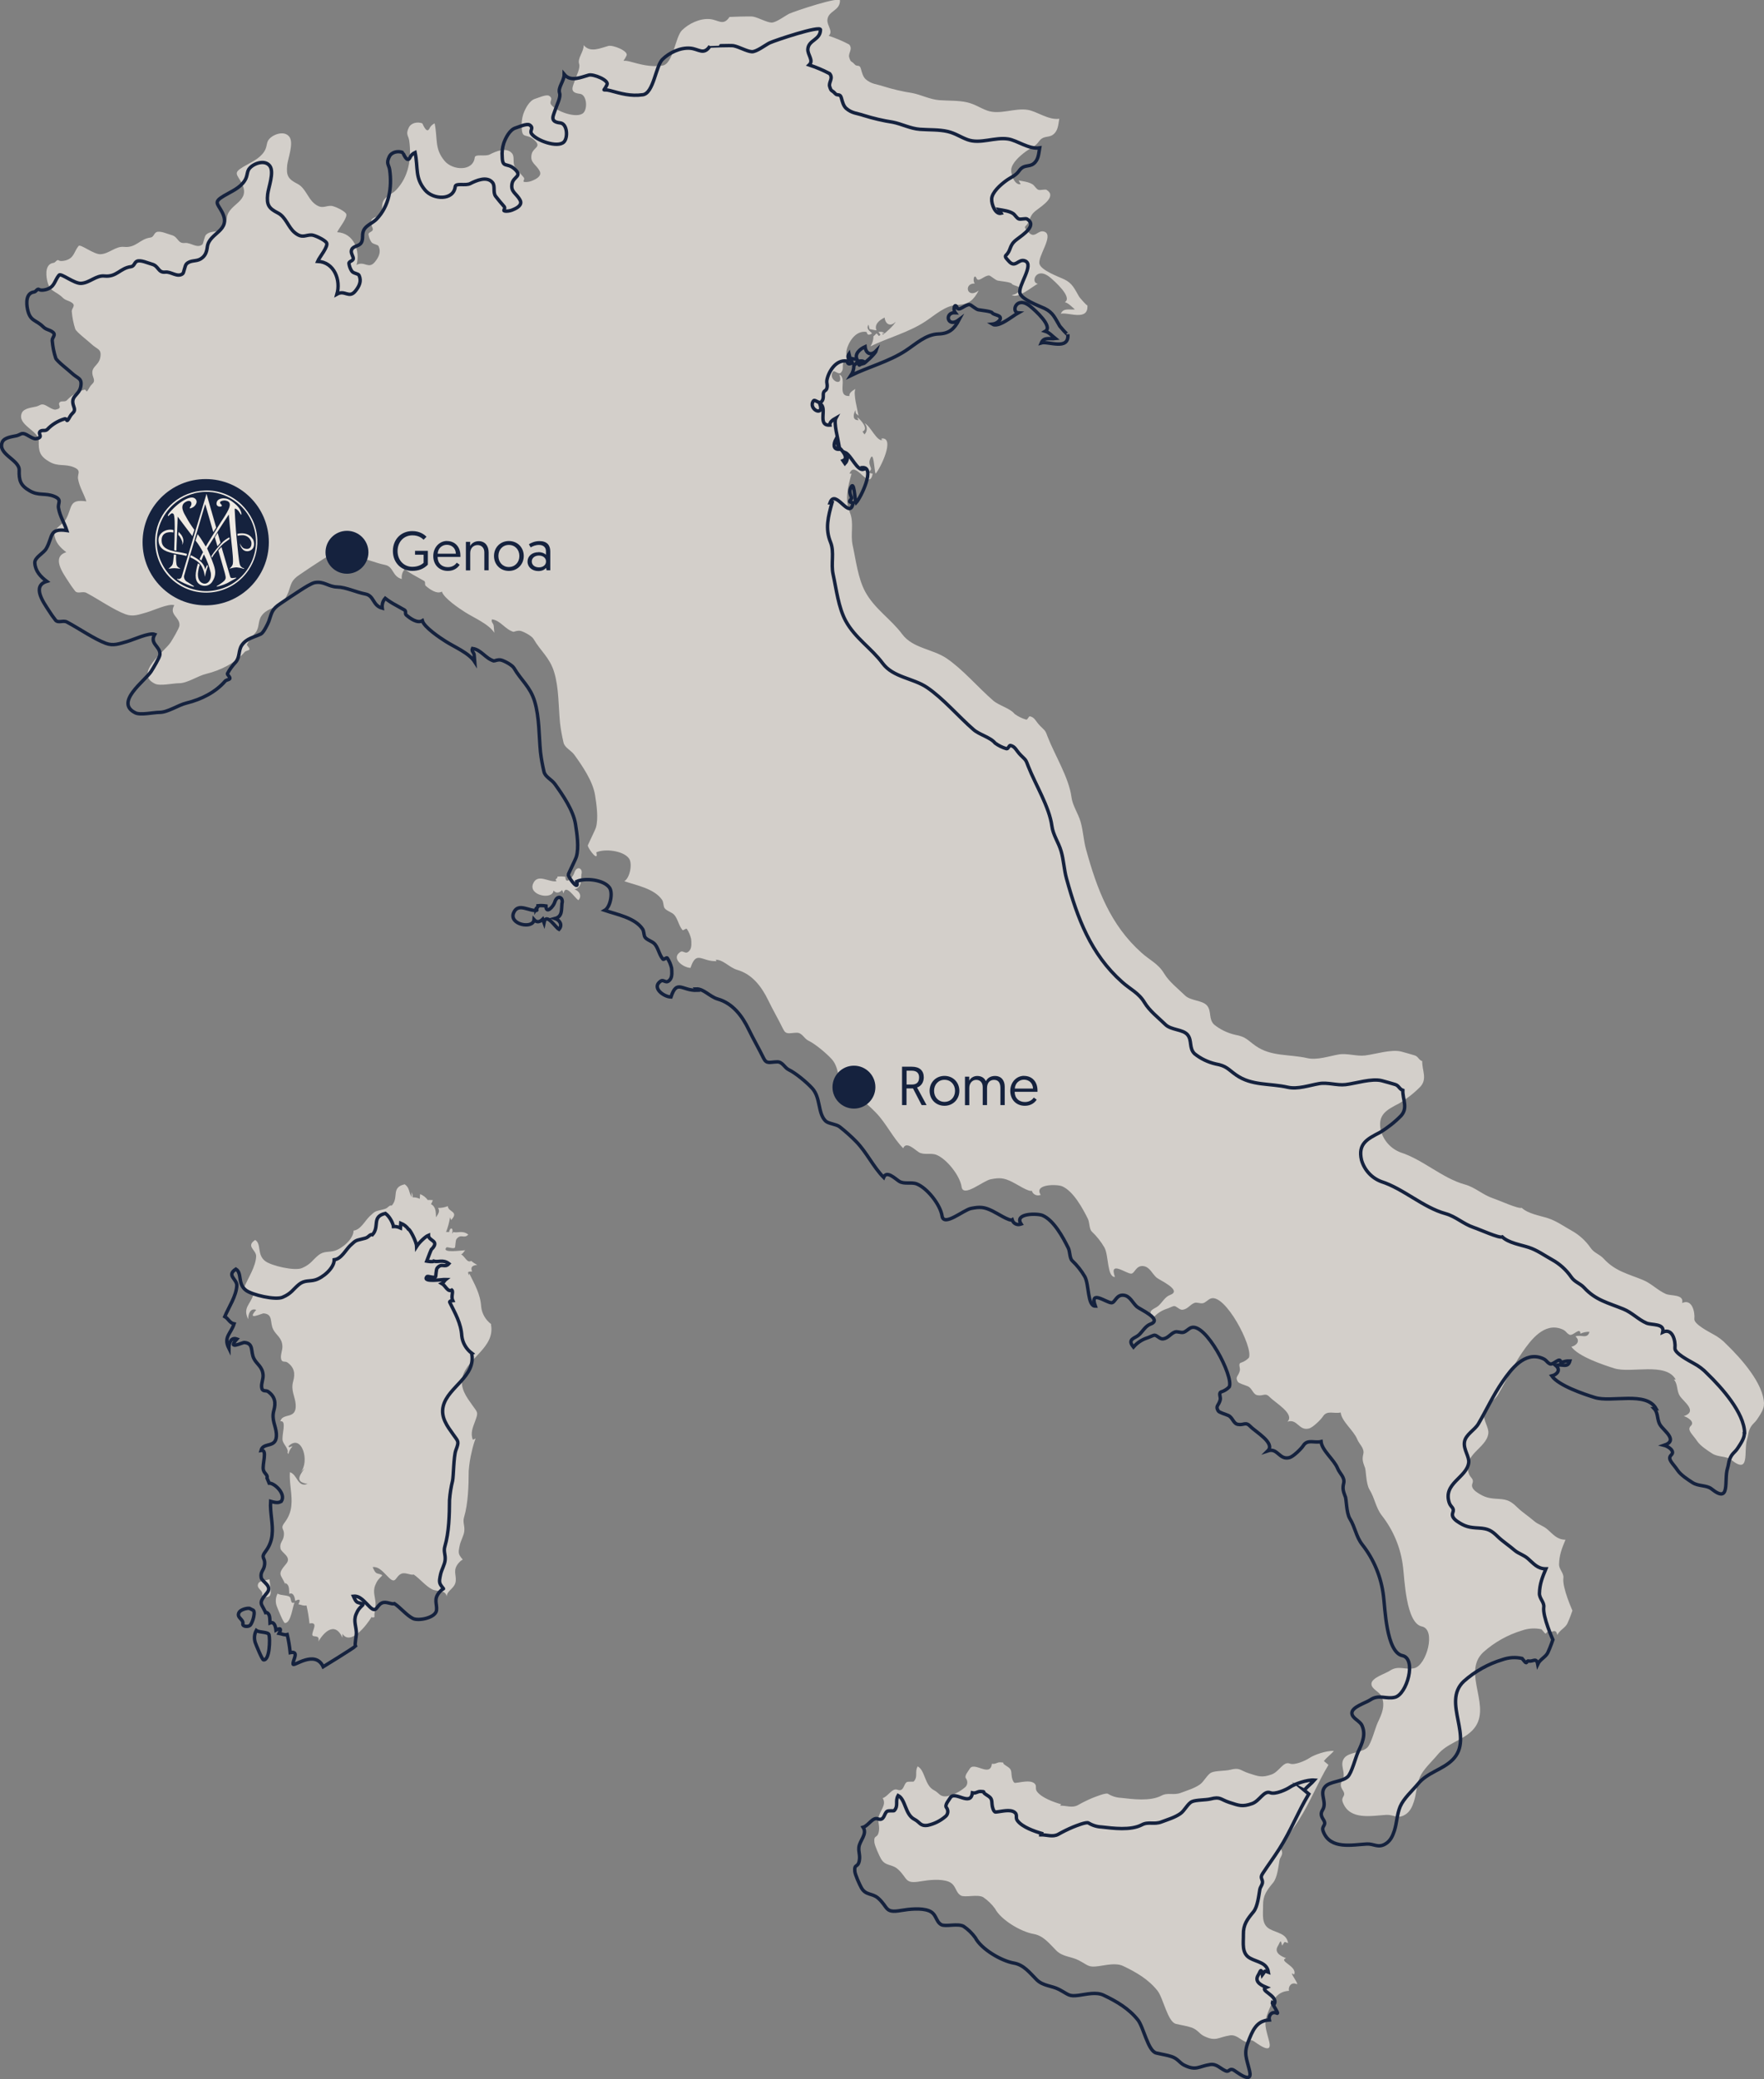 <svg xmlns="http://www.w3.org/2000/svg" id="Ebene_2" data-name="Ebene 2" viewBox="0 0 257.35 303.29"><rect x="0" y="0" width="257.35" height="303.29" fill="#808080" stroke="none"/><defs><style> .cls-1 { opacity: .75; } .cls-2 { fill: #15223e; } .cls-3 { fill: #efeae3; } .cls-4 { fill: none; stroke: #15223e; stroke-miterlimit: 10; stroke-width: .5px; } </style></defs><g id="Ebene_1-2" data-name="Ebene 1"><g><g class="cls-1"><path class="cls-3" d="M193.13,256.89c.53-.65,1.03-.96,1.47-1.48-1.06-.09-2.92.59-3.52,1s-2.21,1.13-2.92.84c-.94-.37-1.54,1.2-2.65,1.59-1.44.51-1.93.27-3.31-.17-1.33-.43-1.29-.89-2.74-.51-.74.18-2.09.12-2.71.39-.62.27-1.08,1.33-1.71,1.76-.83.57-1.8.84-2.74,1.2-1.1.42-1.91-.09-2.86.42-1.64.86-4.2.51-5.89.32-.68-.03-1.34-.24-1.91-.59-.32-.18-1.78.42-2.27.61-.73.31-1.45.66-2.15,1.06-.81.43-1.67.04-2.55.06,0-.12.13-.11.15-.2-1.07-.31-2.81-.92-3.52-1.84-.37-.46.06-.88-.43-1.24-.66-.5-1.96-.1-2.76-.04-.34.03-.53-.9-.54-1.23-.03-.85-.22-.89-.95-1.38-.56-.37.12-.35-.68-.39-.51-.03-.69.32-1.23.2-.24,2.1-2.61-.43-3.25.76-.15.27-.82,1.01-.54,1.38.32.41.25,1-.15,1.32h0s-.04.03-.04.03c-.74.62-1.61,1.05-2.55,1.25-1.1.15-1.12-.47-1.93-.88-1.37-.7-1.27-2.9-2.37-3.47-.48.83.1,1.47-.58,2.21-.05.05-.84-.03-1.02.09-.49.32-.39,1.47-1.38,1.1-.74-.28-1.36,1.01-2.13,1.23.65.99-.49,1.92-.61,2.89-.09.71.21,1.2.05,2.01-.22,1.06-.74.37-.65,1.52.04.5.7,1.96.97,2.43.64,1.1,1.55.74,2.41,1.47,1.54,1.35.94,2.24,3.35,1.82,1.18-.2,2.94-.4,4.09.04,1.14.45.96,1.54,1.79,2.02.6.35,2.41-.22,3.27.25.66.45,1.24,1.01,1.72,1.66.85,1.65,3.78,3.38,5.61,3.7,1.47.25,2.33,1.42,3.34,2.43.94.93,2.19.85,3.29,1.43,1.45.77,1.37,1.04,2.88.84,1.1-.15,2.53-.52,3.58-.02,1.88.89,3.71,1.95,5.02,3.62.83,1.05,1.47,4.53,2.68,4.82.78.19,1.55.29,2.23.52.89.29,1.17.9,1.8,1.23,1.8.9,2.1.2,3.84-.07.93-.14,1.47.59,2.25.93.52.23.51-.41,1.1-.16.34.14,2.92,2.34,2.39.15-.45-1.86-.88-2.5-.2-4.23.62-1.57,1.17-3.09,3.08-3.19-.15-.64.37-1.33,1.1-.99.45.21-.74-1.36-.67-1.56l.32.17c.52-1.21-2.35-1.94-1.18-2.38-.37-.16-1.87-.68-1.2-1.76.32-.51.41-1.21.62-.07.5-.66.18-.61.88-.37-.22-1.43-1.64-1.47-2.69-2.06-1.25-.7-.94-2.17-.96-3.45-.03-1.45.56-2.21,1.47-3.31.61-.74.77-2.37.93-3.29.04-.25.3-.56.37-.88.11-.63-.43-.7.04-1.41.79-1.21,1.64-2.35,2.43-3.59,1.73-2.72,2.65-5.27,4.3-8.01l-.67-.56ZM257.35,204.77c-.05-2.94-3.35-6.62-5.45-8.65-.57-.61-1.24-1.12-1.99-1.51-.65-.37-2.8-1.47-2.72-2.21.11-1.09-.37-2.99-1.78-2.33.31-1.31-1.62-1-2.37-1.32-1.2-.52-2.12-1.54-3.37-2.05-2.23-.91-4.05-1.29-5.71-3.1-.64-.69-1.38-.8-1.91-1.58-.72-1.04-1.67-1.9-2.77-2.51-1.1-.61-2.21-1.41-3.41-1.8-1.2-.39-2.93-.65-3.87-1.53-.46.21-3.26-1.08-4.17-1.38-1.54-.52-2.6-1.6-4.12-2.02-3.27-.9-6.15-3.65-9.36-4.67-1.41-.53-2.48-1.7-2.89-3.15-.55-2.38.85-3.07,2.68-4.02,1.13-.68,2.17-1.5,3.09-2.44,1.03-1.16.22-2.35.26-3.71-.53-.18-.57-.69-1.13-.85-.62-.19-1.28-.37-1.93-.55-1.47-.37-3.77.39-5.28.57-1.27.15-2.63-.37-3.88-.14-1.39.24-3.12.85-4.54.53-2.68-.61-5.27-.19-7.56-1.8-1.2-.84-1.37-1.32-2.99-1.61-1.11-.26-2.15-.76-3.04-1.47-.86-.82-.35-1.94-1.03-2.77-.68-.83-2.4-.67-3.25-1.51-1.03-1.01-2.3-1.97-3.05-3.22-.84-1.4-2.07-1.91-3.26-2.98-4.58-4.08-6.51-9.31-8.1-15.06-.37-1.32-.42-2.7-.79-4.01s-1.18-2.36-1.35-3.68c-.37-2.79-2.42-6.08-3.45-8.72-.37-.98-.29-.82-1.1-1.62-.68-.68-.78-1.26-1.5-1.41-.2-.04-.31.51-.55.48-.6-.17-1.17-.45-1.68-.82-.69-.86-2.3-1.22-3.16-1.98-2.21-1.92-4.42-4.55-6.79-6.15-2.02-1.36-4.92-1.45-6.45-3.5-1.65-2.23-4.01-3.66-5.4-6.2-1.07-1.98-1.36-4.61-1.84-6.8-.34-1.58.21-3.23-.37-4.67-.82-2-.34-3.76.21-5.76h-.29c.79-2.21,2.91,2.71,3.37,0-.74-.12-.53-.21-.26-.58.17-.23-.4-.74-.15-1.44.59-1.68.63,1.63.84,2.02.67-.7,2.92-5.32.88-5.13v.24c.06.07.21-.06.28,0-1.01.34-1.84-2.06-2.78-2.47.45.45.45,1.18,0,1.64-.1-.14-.2-.28-.29-.42.93-.37-.17-1.63-.74-2.07,0,.16.12.28.16.41-.87.03-.82-.76-.45-1.47.04.67.07.43.45.82-.14-.84-.81-3.24-.45-3.91-.49.28-.95.62-.88,1.03-1.95.11-.24-2.61-1.47-3.12.74,2.02-1.8.78-.92-.42.21-.28.8.5,1.16.13.43-.45.18-1.01.32-1.36.14-.35.42-.21.5-.74.07-.46-.08-.62-.03-1,.17-1.1,1.24-3.12,2.94-2.83.11.34.2.57.74.26.27-.15-1-.53-.45-1.32l.15.64c.32.05.58.14,1.02.19-.39-.83.41-1.52,1.18-1.87.1,1,.86,1.38,1.6.62-.14.43-1.7,1.86-1.9,1.89v-.22s.26.05.29,0c-.3-.21-.37-.24-.89-.19l.29.41s-.24.24-.25.16c-.1-.14-.21-.26-.33-.37-.12.16-.27.3-.44.43,0,.52-.15,1.04-.44,1.47,2.55-1.25,5.55-2.02,7.99-3.62,1.51-.99,2.94-2.38,4.81-2.44,1.53-.05,2.27-.71,2.99-2.08-1.72,1.31-2.23-1.1-.57-1.02-.37-.47-.06-1.53.27-.74.27.63,1.17-.5,1.84-.43.19.02.87.65,1.24.74.37.08,1.9.21,2.04.45.23.37,1.55.29,1.1,1.06-.27.34-.67.55-1.1.59.92.58,2.92-1.16,3.81-1.65-1.1-.07-.29-2.62,1.78-.92.63.52,3.34,2.92,2.16,3.61.59.18,1.03.71,1.47,1.06-.81.1-1.68-.26-2.06.64,1-.3,4.08,1.18,3.88-1.26.02.26-1.19-1.19-1.18-1.19-.7-1.18-.98-1.99-2.21-2.58-.95-.43-3.29-1.29-3.59-2.21-.35-1.08,2.13-4.17.74-4.72-.98-.4-1.41,1.15-2.38.03-.21-.25-.66-.63-.42-.85.81-.74.42-1.42,1.53-2.27,1.02-.78,3.07-2.1,1.55-3.03-.2-.12-.88.09-1.17,0-.3-.08-.57-.59-.84-.78-.54-.37-1.43-.48-2.07-.59l.31.54c-.83.21-1.44-1.31-1.38-2.13.07-.93,1.23-1.98,2.11-2.62.68-.5,1.38-.71,1.89-1.43.7-1,1.42-.52,2.11-1.05.74-.57.74-1.42.9-2.31-1.57.24-3.29-1.1-4.62-1.3-1.92-.3-4.07.77-5.89.11-1.08-.39-1.75-.92-2.92-1.2-1.29-.3-2.74-.22-4.05-.32-1.39-.1-2.67-.79-3.97-1.04-1.43-.22-2.84-.55-4.22-.98-1-.34-1.73-.3-2.58-1.04-.4-.37-.55-1-.69-1.51-.19-.71-.56-.26-.89-.63-.53-.6-.57-.22-.82-1.05-.18-.61.57-1.19,0-1.87-.96-.51-1.96-.93-2.99-1.27.71-.66-.26-1.47-.19-2.32.11-1.35,1.82-1.29,1.84-2.82,0-.66-6.62,1.55-7.41,1.92-.57.27-1.95,1.34-2.61,1.29-.74-.05-1.82-.7-2.67-.87-.37-.07-3.43.04-3.43.05-.92,1.39-1.63.41-2.89.31-1.45-.12-3.06.66-4.05,1.64-.98.98-1.28,4.95-2.87,5.15-1.77.25-3.19-.18-4.78-.61-1.17-.31-1,.34-.43-.86.31-.66-2-1.58-2.66-1.4-1.18.32-2.64,1.04-3.59-.11,0,1-.94,1.9-.67,2.73.2.61-.39,1.69-.6,2.36-.29.93-.94,1.82.7,2,1.02.11,1.16,2.14.53,2.78-.92.91-4.05-.22-4.73-1.22-.31-.46.41-.81-.27-1.26-.4-.27-1.69.33-2.05.43-.83.24-1.44,1.42-1.72,2.21-.21.65-.29,1.34-.23,2.02.04,1.72.71.74,1.84,1.79,1.13,1.05-.18,1.05-.4,2.07-.27,1.28.65,1.42,1.18,2.47.33.66-.42,1.1-.97,1.33-.32.16-.67.24-1.02.25-.82,0-.02-.3-.37-.7-.35-.4-.86-.99-1.22-1.47-.43-.58-.03-1.47-.45-2-.81-.99-2.38-.3-3.24.14-.68.37-2.15-.13-2.21.46-.24,2.04-3.21,1.91-4.4.49-1.5-1.8-.98-3.15-1.45-5.48-.35.16-.63.44-.78.8-.43.76-.98-.78-1.01-.79-.68-.28-1.63-.1-1.97.59-.51,1.03-.06,1.17.05,1.92.37,2.62-.08,5.3-1.92,7.21-.46.48-1.33.84-1.72,1.37-.54.74-.12,1.4-.5,2.06-.31.54-1.13.44-1.39.98-.19.39.06.77.19,1.14.21.59-.64.52-.6.92.05.39.19.77.41,1.1.24.37.94.34,1.07.63.37.84.04,1.56-.54,2.28-.94,1.15-1.52-.21-2.69.45.58-2.01-.37-4.67-2.82-4.78.24-.59,1.66-2.24,1.28-2.74-.33-.44-1.67-1.06-2.11-1.1-.92-.07-1.36.59-2.51-.35-.96-.78-1.29-2.28-2.46-2.87-1.33-.68-1.66-1.17-1.49-2.73.1-.96.99-3.2.32-4.12-.67-.92-2.21-.46-2.91.28-.5.5-.28,1.13-.76,1.86-.71,1.1-1.99,1.59-3.02,2.21-1.57.93-.96,1.08-.29,2.36,1.45,2.79-1.87,2.98-2.14,5.07-.1.8-.3,1.35-.97,1.77-.67.42-1.47.13-2.08.74-.24.25-.37,1.29-.54,1.42-.78.61-1.69-.33-2.54-.23-1.08.12-.94-.9-1.96-1.16-.55-.14-1.67-.68-2.21-.41-.37.2-.37.72-.85.78-1.57.2-2.09,1.54-3.85,1.36-1.24-.13-2.15.99-3.41,1.07-1.02.06-2.94-1.54-3.23-1.2-.68.84-.62,1.72-1.84,2.09-.27.08-.82.18-1.07,0-.25-.18-.45.35-.74.37-1.17.16-1.13,1.56-.95,2.48.37,1.84,1.2,1.52,2.3,2.61.44.43.88.39,1.35.74.59.41-.08.81-.04,1.26.07.87.24,1.73.51,2.56.16.44,1.88,1.74,2.34,2.18.88.83,1.52.7,1.32,1.92-.23,1.4-1.63,1.35-1.02,2.97.32.85-.22.81-.57,1.47-.63,1.15-.31.14-.82.33-.95.29-1.81.82-2.49,1.54-.31.28-.74.02-1.02.27-.42.39.58.85-.62,1.08-.33.06-1.07-.43-1.35-.58-.77-.42-.88,0-1.5.14-.61.14-1.76.24-2.06.91-.77,1.77,2.49,2.58,2.46,4.09-.04,1.52.16,2.24,1.55,3.04,1.3.76,2.25.26,3.58.81,1.18.49.47.95.61,1.71.21,1.2.84,2.13,1.21,3.26-2.64-.37-2,.9-3,2.64-.41.71-1.73,1.28-1.67,2.11.08,1.18.82,1.97,1.74,2.67-2.23.68-.43,3.12.26,4.2.32.51.66,1,1.03,1.47.4.45,1.1-.03,1.65.26,1.79.95,3.98,2.48,5.68,3.11,1.1.41,1.93.07,3.13-.27.9-.26,3.23-1.34,4.01-1.04-.83,1.4.86,1.73.75,2.97-.03.4-1.03,2.05-1.28,2.44-.87,1.35-5.41,4.52-2.3,6.04.74.37,2.64-.07,3.52-.07,1.22,0,2.7-1.06,3.94-1.36,2.15-.53,4.24-1.57,5.65-3.21.11-.13.63-.25.66-.31.14-.28-.42-.6-.33-.79.32-.61.73-1.16,1.2-1.66.63-.74.37-1.67.88-2.45.71-1.04,1.76-1.15,2.81-1.66.37-.19,1-1.47,1.14-1.84.45-1.27.39-1.72,1.68-2.58,1.03-.69,1.95-1.33,3.01-2,.43-.27,1.47-.96,2.02-1.07,1.32-.24,1.98.61,3.26.64,1.28.03,2.77.77,4.1,1.02,1.33.25,1.04,1.68,2.48,2.07-.07-.52.08-1.05.43-1.44.49.38,1.02.72,1.57,1.01l1.23.69c.31.17.04.55.27.74.55.48,1.61,1.26,2.35.83.26.95,2.58,2.5,3.39,3.01,1.28.82,3.44,1.71,4.26,3-.02-.29-.07-.77-.09-1-.03-.41-.44-.55-.25-.96,1.27.17,1.87,1.44,3.12,1.82.07.02.64-.26,1.1-.12.46.13,1.56.7,1.84,1.16,1.03,1.77,2.37,2.72,3.01,4.85.7,2.32.62,4.98.85,7.38.11.97.29,1.92.51,2.87.17.78,1.1,1.13,1.59,1.81,1.18,1.64,2.68,3.83,3.01,5.85.22,1.38.52,3.42.13,4.75-.12.41-1.22,2.58-1.19,2.66.24.72,1.63,2.41,1.24.96,1.19-.56,3.94-.28,4.78.9.53.74.13,2.84-.69,3.31,1.75.6,4.4,1.07,5.52,2.73.18.27.18.74.28,1.05.15.45.96.68,1.34.99.65.53.74,1.64,1.35,2.35.11.13.51-.3.63-.17.3.45.51.95.63,1.47.04.45.11,1.23-.18,1.62-.62.84-.92-.05-1.42.29-1.38.95.47,2.29,1.51,2.31.87-2.64,1.6-.89,3.81-.98l-.15-.2c1.1-.05,1.98,1.12,3.15,1.47,2.21.63,3.59,2.49,4.54,4.46.7,1.45,1.47,2.75,2.16,4.17.44.9.89.56,1.99.54.77-.02,1.08.86,1.67,1.14.97.46,2.58,1.78,3.43,2.71,1.27,1.39.79,3.64,1.96,4.78.42.4,1.53.44,2.05.84.85.67,1.66,1.39,2.42,2.17,1.54,1.58,2.48,3.68,4,5.21.43-1.06,1.66.18,2.26.57.74.47,1.77.07,2.58.39,1.52.61,3.44,3.04,3.68,4.67.24,1.63,3.13-.89,4.23-1.1,1.32-.26,1.91-.22,3.12.37.65.31,2.51,1.54,2.89,1.29.14.51.67.8,1.18.65.04,0,.08-.03.12-.04-1.06-1.6,2.39-1.57,3.13-1.25,1.64.71,3,3.23,3.75,4.74.27.54.18,1.47.57,1.86.72.68,1.34,1.46,1.84,2.32.65,1.15.37,4.31,1.54,4.31-.9-2.49,1.62-.48,2.36-.49.53,0,.69-1.22,1.77-1.1.95.11,1.28,1.1,1.94,1.68.42.37,3.81,1.84,2,2.52-.77.28-1.15,1.08-1.72,1.59s-1.76.59-.79,1.77c.53-.61,1.21-1.07,1.97-1.32.2-.04.91-.41,1.1-.41.37,0,.78.59,1.23.54.77-.09,1.07-.74,1.74-1,.35-.14.86.14,1.25.04.39-.1.71-.51,1.1-.67,2.1-.85,6.26,7.09,5.59,8.63-.3.31-.66.55-1.06.69-.62.14-.15.74-.26,1.19-.22.88-.74.88-.29,1.63.14.23,1.08.49,1.44.65.68.29.74,1.19,1.43,1.31.9.16,1.1-.46,1.84.32.74.77,3.66,2.42,2.52,3.54,1.47-.49,1.66,1.4,3.18.98.54-.15,1.7-1.27,2.01-1.76.61-.95,1.65-.33,2.58-.57.13,1.31,1.9,2.62,2.42,3.92.3.74,1.09,1.3.88,2.16-.19.78-.06,1.15.21,1.89.21.29.15,2.39.69,3.27.79,1.29.9,2.6,1.78,3.76,1.72,2.18,2.8,4.79,3.12,7.55.22,1.64.4,8.18,2.75,8.67,2.12.44.67,5.67-1.1,6.08-1.28.31-2.32-.47-3.57.37-.67.45-2.66,1.02-2.69,1.9-.03.79,1.16,1.14,1.47,1.84.6,1.35.04,2.58-.55,3.82-.37.77-.94,3.13-1.55,3.68-.85.74-2.64.64-3.31,1.47-.84,1.05.37,2.21-.34,3.36-.31.5-.21.89.1,1.37.61.95-.37.86.02,1.81,1.03,2.61,4.18,1.9,6.34,1.78,1.02-.05,1.63.62,2.69,0,.74-.43,1.07-1.15,1.33-1.95.37-1.16.37-2.38.84-3.51.51-1.19,1.75-2.28,2.58-3.28,1.38-1.71,3.6-2.08,5.07-3.55,3.22-3.24-1.65-8.33,1.62-11.43,1.63-1.46,3.57-2.55,5.67-3.18.91-.32,1.89-.38,2.84-.17l.4.48c.37.41.24-.21.57-.11.6.16,1.13-.58,1.32.47.33-.71,1.16-1.04,1.47-1.68.39-.83.74-1.89.74-1.89,0,0-1.51-3.36-1.32-4.74.1-.74-.65-1.25-.63-2.02.03-1.36.42-2.34.94-3.58-1.23,0-1.79-.77-2.63-1.5-.63-.55-1.34-.7-1.92-1.19-.85-.74-1.74-1.3-2.45-1.99-.93-.91-1.42-1.19-2.78-1.27-1.36-.07-2.03-.2-3.15-.97-.44-.3-.86-.74-.66-1.25.29-.74-.27-.79-.5-1.44-.98-2.86,2.54-3.68,2.83-5.87.12-.88-.79-1.92-.62-3.02s1.49-1.73,2.03-2.65c1.19-2.02,2.15-4.14,3.54-6.17,1.25-1.81,3.2-4.42,5.77-3.4.66.26.59.52,1.1.81.51.29,1.58-1.21,1.62-.14.41-.2.86-.29,1.32-.27-.32,1.13-1.22.34-2.05.67.74.61.23,1.3-.59,1.51,1,1.41,4.63,2.64,6.28,3.15,2.42.76,7.51-.96,8.94,1.63h-.27c.61.65.37,1.64.88,2.4.54.84,2.66,2.23.57,2.94.45.11,1.67.79,1.03,1.41-.64.61.26,1.23.92,2.23.45.68,1.52,1.38,2.21,1.82.85.54,2.05.34,2.73.89,2.86,2.29,1.79-1.28,2.35-3,.15-.45.15-.92.33-1.36.34-.86.74-.92,1.18-1.61.37-.56,1.01-1.5.93-2.14v-.02ZM43,233.75c-.53.2-.47-.1-.64-.67-.14-.46-1.41-.29-1.86-.63-.29.54-.34,1.18-.15,1.77.12.33.99,2.5,1.2,2.52.93.1,1.15-2.62,1.44-2.99M71.67,193.16c-.82-.61-1.36-1.53-1.47-2.54-.11-1.86-.96-3.28-1.75-4.89l-.02.31c-.29-.61-.12-.52.45-.57-.28-.59,0-.9.74-.96-.31-.16-.6-.35-.87-.58-.62.34-.9-.64-1.47-.96.37-.18.32-.37.6-.59-.44-.02-3.47.48-2.78-.39.15-.19.97.25,1.27,0,.07-.07.07-1.07.24-1.27.69-.82,1.1.05,1.71-.64-.87-.67-1.57-.17-2.21-.37-.1.17.06.13-.15.19.25-.85-.32-.95-.44-.19h-.44c.27-.69.46-1.41.58-2.14.06.13.11.26.15.4,1.23-1.29-.46-1.16-.47-2.03-.46.18-.95.27-1.44.26.32.46.07.8-.29,1.37-.03-.77,0-1.53-.74-1.93.15-.17.2-.45.29-.58-.43,0-.58-.06-.74,0-.28-.39-.68-.7-1.13-.88l-.05.69c-.32-.15-.67-.23-1.02-.21-.01-.26-.06-.51-.15-.76-.04.25-.04.51,0,.76-.49-.85-.28-1.37-1.02-1.91-2.07.46-.8,1.92-1.9,3.11-.41-.11-.47.34-1.04.5-1.42.39-1.24.17-2.19,1.07-.7.67-1.29,1.95-2.34,2.08,0,1.24-1.7,2.64-2.77,2.94-.81.24-1.55,0-2.35.64-.91.74-1.1,1.32-2.4,1.88-1.06.47-4.49-.34-5.36-1.01-1.26-.96-.52-2.51-1.47-3.09-1.42.94.17,1.44.14,2.39-.06,1.51-1.18,3.18-1.76,4.54.55.31.71.93,1.36,1.06-.48,1.47-1.58,1.91-.76,3.57,0-.77.31-1.67,1.17-1.36-1.51,1.69.81.48,1.1.51,1.4.13.86,1.31,1.38,2.34.42.85,1.27,1.17,1.34,2.43.03.58-.26,1.15-.21,1.73.07.77.6.42.93.65,1.03.74,1.17,1.62.85,2.77-.37,1.35.28,2.18.37,3.37.15,2.28-1.9,1.14-2.24,2.45,1.02-.19.12,2.09.35,2.87.16.55.91,1.23.69,1.7l.14.21c.09-.43.3-.82.6-1.13-.31.08-.22,0-.45.17-.05-.06-.1-.11-.15-.17,1.95-1.97,3.16,2.27,1.77,3.78.17-.19.45-.43.58-.56-.77,1.1-1.41,1.99.44,2.26-1.47.58-1.47-1.38-2.58-1.7-.11,1.64.4,3.34.21,4.93-.08.82-.39,1.61-.88,2.28-.89,1.15-.07.88-.21,2.05-.1.85-.64.97-.49,1.86.1.63,1.7,1.22.84,2.23-1.45,1.7-.71,1.5-.12,3.09l-.07-.27c.68.17.59.9.63,1.57.6-.25.8.44.87,1.04.68-.37.82-.18.46.48.51.1.74.27,1.18.17.21.87.35,1.75.44,2.64,1.41-.29.32,1.13.42,1.68.07.41,1.15-.15.88.95.68-1.18,2.35-3.1,3.51-.57v-.56c1.19,1.8,3.58-1.32,4.25-2.45.32.18.14.03.45,0-.15-.27.17-1.55.13-2.04-.1-1.23-.5-1.8.14-3,.6-1.13,1.44-.96.12-1.31-.37-.1-.56-.67-.68-.93.98-.11,1.64.86,2.4,1.58,1,.95.92-.21,1.74-.59.63-.3,1.37.25,1.84.09.89.6,1.78,1.72,2.7,2.17.82.39,1.9,0,2.13,1.03.02-.91,1.2-1.13,1.31-2.26.09-.94-.47-1.58.44-2.64.7-.81.77-.08.15-1.05-.29-.45-.09-1.06,0-1.54.15-.68.6-1.4.66-2.06.08-.82-.26-1.24-.04-1.99.61-2.06.67-4.63.68-6.76.07-.96.22-1.91.45-2.84.14-.65.32-1.28.56-1.9-.13.07-.27.12-.4.18-.4-.94,0-1.81.32-2.69.51-1.37.37-1.24-.39-2.33-.82-1.16-1.86-2.47-1.44-4.14.71-2.8,4.78-4.27,4.15-7.64v-.03ZM39.32,230.38c-.39.11-1.42.18-1.62.57-.4.78.68.96.56,1.65-.08.44.81.47,1.06.22.4-.4,0-1.88,0-2.44ZM84.82,127.56c.28-.92-.69-1.38-1.05-.21-.2.65-1.28,1.81-1.28.55-.39-.06-.78-.07-1.17-.03,0,.33-.13.2-.28.45,0-.07.16.25.15.22-1.07.22-2.74-1.2-3.41.34-.76,1.75,2.87,2.44,2.97,1.02.39.44.82.37,1.27-.07.06.16.13.32.19.49.31-1.54,1.66.72,2.18.99.54-.6.16-1.32-.57-1.58,1.1-.29.91-1.31,1-2.16"></path></g><g><path class="cls-2" d="M62.22,78.3l-.42.43c-.26-.25-.75-.64-1.63-.64-1.29,0-2.17.99-2.17,2.3s.91,2.29,2.16,2.29c.94,0,1.46-.41,1.64-.58v-1.18h-1.25v-.57h1.87v2.02c-.61.62-1.34.9-2.29.9-1.59,0-2.81-1.19-2.81-2.89s1.19-2.91,2.83-2.91c1.11,0,1.78.52,2.06.82Z"></path><path class="cls-2" d="M65.19,78.92c1.22,0,1.98.88,1.98,2.13,0,.02,0,.11,0,.19h-3.33c0,.93.63,1.49,1.5,1.49.7,0,1.1-.37,1.3-.65l.42.3c-.23.39-.78.9-1.72.9-1.26,0-2.13-.89-2.13-2.17s.91-2.2,2.01-2.2ZM66.51,80.77c-.04-.86-.64-1.3-1.33-1.3s-1.29.52-1.33,1.3h2.66Z"></path><path class="cls-2" d="M71.29,80.59v2.6h-.63v-2.62c0-.66-.42-1.06-.98-1.06-.64,0-1.08.47-1.08,1.16v2.53h-.63v-4.16h.62v.6c.2-.38.66-.7,1.24-.7.97,0,1.46.72,1.46,1.66Z"></path><path class="cls-2" d="M74.24,78.92c1.26,0,2.17.94,2.17,2.18s-.93,2.18-2.17,2.18-2.17-.92-2.17-2.18.94-2.18,2.17-2.18ZM74.23,82.71c.9,0,1.54-.68,1.54-1.61s-.64-1.61-1.54-1.61-1.52.7-1.52,1.61.63,1.61,1.52,1.61Z"></path><path class="cls-2" d="M78.55,80.54c.53,0,.93.2,1.1.38v-.51c0-.58-.39-.92-1.01-.92-.51,0-.93.18-1.22.36l-.26-.46c.28-.18.83-.46,1.54-.46,1.14,0,1.58.63,1.58,1.52v2.74h-.54l-.07-.35c-.22.25-.57.46-1.13.46-.91,0-1.58-.58-1.58-1.38s.66-1.37,1.6-1.37ZM78.63,82.76c.61,0,1.03-.36,1.03-.86s-.42-.86-1.04-.86-1.04.37-1.04.86.41.86,1.05.86Z"></path></g><g><path class="cls-2" d="M131.61,155.6h1.42c1.14,0,1.74.58,1.74,1.55,0,.66-.33,1.27-.98,1.48l1.39,2.57h-.72l-1.26-2.43h-.95v2.43h-.65v-5.6ZM133.03,158.2c.66,0,1.06-.3,1.06-1.04,0-.59-.31-.98-1.1-.98h-.73v2.02h.77Z"></path><path class="cls-2" d="M137.79,156.94c1.26,0,2.17.94,2.17,2.18s-.93,2.18-2.17,2.18-2.17-.92-2.17-2.18.94-2.18,2.17-2.18ZM137.79,160.73c.9,0,1.54-.68,1.54-1.61s-.64-1.61-1.54-1.61-1.52.7-1.52,1.61.63,1.61,1.52,1.61Z"></path><path class="cls-2" d="M146.58,161.2h-.63v-2.5c0-.78-.32-1.18-.93-1.18s-1.02.42-1.02,1.19v2.49h-.63v-2.62c0-.66-.37-1.06-.95-1.06-.55,0-1.01.46-1.01,1.17v2.52h-.63v-4.16h.62v.6c.16-.36.6-.7,1.17-.7.62,0,1.06.3,1.26.76.25-.5.74-.76,1.33-.76.93,0,1.42.66,1.42,1.57v2.69Z"></path><path class="cls-2" d="M149.39,156.94c1.22,0,1.97.88,1.97,2.13,0,.02,0,.11,0,.19h-3.33c0,.93.63,1.49,1.5,1.49.7,0,1.1-.37,1.29-.65l.42.3c-.23.39-.78.9-1.72.9-1.26,0-2.13-.89-2.13-2.17s.91-2.2,2.01-2.2ZM150.71,158.79c-.04-.86-.64-1.3-1.33-1.3s-1.29.52-1.33,1.3h2.66Z"></path></g><g><path class="cls-4" d="M190.29,261.14c.53-.65,1.02-.96,1.47-1.48-1.06-.09-2.92.59-3.52,1s-2.21,1.13-2.92.84c-.94-.37-1.54,1.2-2.65,1.59-1.44.51-1.93.27-3.31-.17-1.33-.43-1.29-.89-2.75-.51-.74.18-2.09.12-2.71.39-.62.27-1.08,1.33-1.71,1.76-.83.57-1.8.84-2.74,1.2-1.1.42-1.91-.09-2.86.42-1.64.86-4.2.51-5.89.32-.68-.03-1.34-.24-1.91-.59-.32-.18-1.79.42-2.27.61-.73.31-1.45.66-2.15,1.06-.81.43-1.67.04-2.55.06,0-.12.13-.11.15-.2-1.07-.31-2.81-.92-3.52-1.84-.37-.46.06-.88-.43-1.24-.66-.5-1.96-.1-2.76-.04-.34.03-.53-.9-.54-1.23-.03-.85-.22-.89-.95-1.38-.56-.37.12-.35-.68-.39-.51-.03-.69.32-1.23.2-.24,2.1-2.61-.43-3.25.76-.15.27-.82,1.01-.54,1.38.32.41.26,1-.15,1.32h0s-.04.03-.04.03c-.73.62-1.61,1.05-2.55,1.25-1.1.15-1.12-.47-1.93-.88-1.37-.7-1.27-2.9-2.37-3.47-.48.83.1,1.47-.58,2.21-.05.05-.84-.03-1.02.09-.49.32-.39,1.47-1.38,1.1-.74-.28-1.36,1.01-2.13,1.23.65.99-.49,1.92-.61,2.89-.09.71.21,1.2.05,2.01-.22,1.06-.74.37-.65,1.52.04.5.7,1.96.97,2.43.64,1.1,1.55.74,2.41,1.47,1.54,1.35.93,2.24,3.35,1.82,1.18-.2,2.94-.4,4.08.04,1.14.45.96,1.54,1.79,2.02.6.35,2.41-.22,3.27.25.66.45,1.24,1.01,1.71,1.66.85,1.65,3.78,3.38,5.61,3.7,1.47.25,2.33,1.42,3.34,2.43.94.93,2.19.85,3.29,1.43,1.45.77,1.37,1.04,2.88.84,1.1-.15,2.53-.52,3.58-.02,1.88.89,3.7,1.95,5.02,3.62.83,1.05,1.47,4.53,2.68,4.82.78.19,1.55.29,2.23.52.89.29,1.17.9,1.8,1.23,1.8.9,2.1.2,3.84-.07.93-.14,1.47.59,2.25.93.52.23.51-.41,1.1-.16.34.14,2.92,2.34,2.39.15-.44-1.86-.88-2.5-.2-4.23.61-1.57,1.17-3.09,3.08-3.19-.15-.64.37-1.33,1.1-.99.45.21-.74-1.36-.67-1.56l.32.17c.52-1.21-2.35-1.94-1.18-2.38-.37-.16-1.87-.68-1.2-1.76.32-.51.41-1.21.62-.07.51-.66.18-.61.88-.37-.22-1.43-1.65-1.47-2.69-2.06-1.25-.7-.94-2.17-.96-3.45-.03-1.45.56-2.21,1.47-3.31.61-.74.77-2.37.93-3.29.04-.25.3-.56.37-.88.11-.63-.43-.7.04-1.41.79-1.21,1.64-2.35,2.43-3.59,1.73-2.72,2.65-5.27,4.3-8.01l-.67-.56ZM254.52,209.02c-.05-2.94-3.35-6.62-5.45-8.65-.57-.61-1.25-1.12-1.99-1.51-.65-.37-2.8-1.47-2.72-2.21.11-1.09-.37-2.99-1.78-2.33.31-1.31-1.62-1-2.37-1.32-1.2-.52-2.12-1.54-3.37-2.05-2.23-.91-4.05-1.29-5.71-3.1-.64-.69-1.38-.8-1.91-1.58-.72-1.04-1.67-1.9-2.77-2.51-1.1-.61-2.21-1.41-3.41-1.8-1.2-.39-2.93-.65-3.87-1.53-.46.21-3.26-1.08-4.17-1.38-1.54-.52-2.6-1.6-4.12-2.02-3.27-.9-6.15-3.65-9.36-4.67-1.41-.53-2.48-1.7-2.89-3.15-.55-2.38.85-3.07,2.68-4.02,1.13-.68,2.17-1.5,3.09-2.44,1.04-1.16.22-2.35.26-3.71-.53-.18-.57-.69-1.13-.85-.62-.19-1.28-.37-1.94-.55-1.47-.37-3.77.39-5.28.57-1.27.15-2.63-.37-3.88-.14-1.39.24-3.12.85-4.54.53-2.68-.61-5.27-.19-7.56-1.8-1.2-.84-1.37-1.32-3-1.61-1.11-.26-2.15-.76-3.04-1.47-.86-.82-.35-1.94-1.03-2.77-.68-.83-2.4-.67-3.25-1.51-1.03-1.01-2.3-1.97-3.05-3.22-.84-1.4-2.07-1.91-3.26-2.98-4.58-4.08-6.51-9.31-8.1-15.06-.37-1.32-.41-2.7-.79-4.01s-1.18-2.36-1.35-3.68c-.37-2.79-2.42-6.08-3.45-8.72-.37-.98-.29-.82-1.1-1.62-.68-.68-.78-1.26-1.5-1.41-.2-.04-.31.51-.55.48-.6-.17-1.17-.45-1.68-.82-.69-.86-2.3-1.22-3.16-1.98-2.21-1.92-4.42-4.55-6.79-6.15-2.02-1.36-4.92-1.45-6.45-3.5-1.65-2.23-4.01-3.66-5.4-6.2-1.07-1.98-1.36-4.61-1.84-6.8-.34-1.58.21-3.23-.37-4.67-.82-2-.34-3.76.21-5.76h-.29c.79-2.21,2.91,2.71,3.37,0-.74-.12-.53-.21-.26-.58.17-.23-.4-.74-.15-1.44.59-1.68.63,1.63.84,2.02.67-.7,2.92-5.32.88-5.13v.24c.06.07.21-.06.28,0-1.01.34-1.84-2.06-2.78-2.47.45.45.45,1.18,0,1.64-.1-.14-.2-.28-.29-.42.93-.37-.17-1.63-.74-2.07,0,.16.12.28.16.41-.87.03-.82-.76-.45-1.47.04.67.07.43.45.82-.14-.84-.81-3.24-.45-3.91-.49.28-.95.62-.88,1.03-1.95.11-.24-2.61-1.47-3.12.74,2.02-1.8.78-.92-.42.21-.28.8.5,1.16.13.43-.45.18-1.01.32-1.36.14-.35.42-.21.5-.74.07-.46-.08-.62-.03-1,.17-1.1,1.24-3.12,2.94-2.83.11.34.2.57.74.26.27-.15-1-.53-.45-1.32l.15.64c.32.05.58.14,1.02.19-.39-.83.41-1.52,1.18-1.87.1,1,.86,1.38,1.6.62-.14.43-1.7,1.86-1.9,1.89v-.22s.26.05.29,0c-.3-.21-.37-.24-.89-.19l.29.41s-.24.24-.25.16c-.1-.14-.21-.26-.33-.37-.12.16-.27.3-.44.43,0,.52-.15,1.04-.44,1.47,2.55-1.25,5.55-2.02,7.99-3.62,1.51-.99,2.94-2.38,4.81-2.44,1.53-.05,2.27-.71,2.99-2.08-1.72,1.31-2.23-1.1-.57-1.02-.37-.47-.06-1.53.27-.74.27.63,1.17-.5,1.84-.43.2.02.87.65,1.24.74.37.08,1.9.21,2.04.45.23.37,1.55.29,1.1,1.06-.27.34-.67.55-1.1.59.92.58,2.92-1.16,3.81-1.65-1.1-.07-.29-2.62,1.78-.92.63.52,3.34,2.92,2.16,3.61.59.18,1.03.71,1.47,1.06-.81.1-1.68-.26-2.06.64,1-.3,4.08,1.18,3.88-1.26.02.26-1.18-1.19-1.18-1.19-.7-1.18-.98-1.99-2.21-2.58-.95-.43-3.29-1.29-3.59-2.21-.35-1.08,2.13-4.17.74-4.72-.98-.4-1.41,1.15-2.38.03-.21-.25-.66-.63-.42-.85.81-.74.42-1.42,1.53-2.27,1.02-.78,3.07-2.1,1.55-3.03-.2-.12-.88.09-1.17,0-.3-.08-.57-.59-.84-.78-.54-.37-1.43-.48-2.07-.59l.31.54c-.84.21-1.44-1.31-1.38-2.13.07-.93,1.22-1.98,2.1-2.62.68-.5,1.38-.71,1.89-1.43.7-1,1.42-.52,2.11-1.05.74-.57.74-1.42.9-2.31-1.57.24-3.29-1.1-4.61-1.3-1.92-.3-4.07.77-5.89.11-1.08-.39-1.75-.92-2.92-1.2-1.29-.3-2.74-.22-4.05-.32-1.39-.1-2.67-.79-3.97-1.04-1.43-.22-2.84-.55-4.22-.98-1-.34-1.73-.3-2.58-1.04-.4-.37-.55-1-.69-1.51-.19-.71-.56-.26-.89-.63-.53-.6-.57-.22-.82-1.05-.18-.61.57-1.19,0-1.87-.96-.51-1.96-.93-2.99-1.27.71-.66-.26-1.47-.19-2.32.11-1.35,1.82-1.29,1.84-2.82,0-.66-6.62,1.55-7.41,1.92-.57.27-1.95,1.34-2.61,1.29-.74-.05-1.82-.7-2.67-.87-.37-.07-3.43.04-3.43.05-.92,1.39-1.63.41-2.89.31-1.45-.12-3.06.66-4.05,1.64-.98.98-1.28,4.95-2.87,5.15-1.77.25-3.19-.18-4.78-.61-1.17-.31-1,.34-.43-.86.31-.66-2-1.58-2.66-1.4-1.18.32-2.64,1.04-3.59-.11,0,1-.94,1.9-.67,2.73.2.61-.39,1.69-.6,2.36-.29.93-.94,1.82.7,2,1.02.11,1.16,2.14.53,2.78-.92.91-4.05-.22-4.73-1.22-.31-.46.41-.81-.27-1.26-.4-.27-1.69.33-2.05.43-.83.24-1.44,1.42-1.72,2.21-.21.65-.29,1.34-.23,2.02.04,1.72.71.74,1.84,1.79,1.13,1.05-.18,1.05-.4,2.07-.27,1.28.65,1.42,1.18,2.47.33.66-.42,1.1-.97,1.33-.32.16-.67.24-1.02.25-.82,0-.02-.3-.37-.7-.35-.4-.86-.99-1.22-1.47-.43-.58-.03-1.47-.45-2-.81-.99-2.38-.3-3.24.14-.68.37-2.15-.13-2.21.46-.24,2.04-3.21,1.91-4.4.49-1.5-1.8-.98-3.15-1.45-5.48-.35.16-.63.44-.78.8-.43.76-.98-.78-1.01-.79-.68-.28-1.63-.1-1.97.59-.51,1.03-.06,1.17.05,1.92.37,2.62-.08,5.3-1.92,7.21-.46.48-1.33.84-1.72,1.37-.54.74-.12,1.4-.5,2.06-.31.54-1.13.44-1.39.98-.19.39.06.77.19,1.14.21.59-.64.52-.6.92.05.39.19.77.41,1.1.24.37.94.34,1.07.63.37.84.04,1.56-.54,2.28-.94,1.15-1.52-.21-2.69.45.58-2.01-.37-4.67-2.82-4.78.24-.59,1.66-2.24,1.28-2.74-.33-.44-1.67-1.06-2.11-1.1-.92-.07-1.36.59-2.51-.35-.96-.78-1.29-2.28-2.46-2.87-1.33-.68-1.66-1.17-1.49-2.73.1-.96.99-3.2.32-4.12-.67-.92-2.21-.46-2.91.28-.5.5-.28,1.13-.76,1.86-.71,1.1-1.99,1.59-3.02,2.21-1.57.93-.96,1.08-.29,2.36,1.45,2.79-1.87,2.98-2.14,5.07-.1.8-.3,1.35-.97,1.77-.67.42-1.47.13-2.08.74-.24.25-.37,1.29-.54,1.42-.78.61-1.69-.33-2.54-.23-1.08.12-.94-.9-1.96-1.16-.55-.14-1.67-.68-2.21-.41-.37.2-.37.72-.85.78-1.57.2-2.09,1.54-3.85,1.36-1.24-.13-2.15.99-3.41,1.07-1.02.06-2.94-1.54-3.23-1.2-.68.84-.62,1.72-1.84,2.09-.27.08-.82.18-1.07,0-.25-.18-.45.35-.74.37-1.17.16-1.13,1.56-.95,2.48.37,1.84,1.2,1.52,2.3,2.61.44.43.88.39,1.35.74.59.41-.08.81-.04,1.26.07.87.24,1.73.51,2.56.16.44,1.88,1.74,2.34,2.18.88.83,1.52.7,1.32,1.92-.23,1.4-1.63,1.35-1.02,2.97.32.85-.22.81-.57,1.47-.63,1.15-.31.14-.82.33-.95.29-1.81.82-2.49,1.54-.31.28-.74.02-1.02.27-.42.39.58.85-.62,1.08-.33.06-1.07-.43-1.35-.58-.77-.42-.88,0-1.5.14-.61.14-1.76.24-2.06.91-.77,1.77,2.49,2.58,2.46,4.09-.04,1.52.16,2.24,1.55,3.04,1.3.76,2.25.26,3.58.81,1.18.49.47.95.61,1.71.21,1.2.84,2.13,1.21,3.26-2.64-.37-2,.9-3,2.64-.41.71-1.73,1.28-1.67,2.11.08,1.18.82,1.97,1.74,2.67-2.23.68-.43,3.12.26,4.2.32.51.66,1,1.03,1.47.4.45,1.1-.03,1.65.26,1.79.95,3.98,2.48,5.68,3.11,1.1.41,1.93.07,3.13-.27.9-.26,3.23-1.34,4.01-1.04-.83,1.4.86,1.73.75,2.97-.03.4-1.03,2.05-1.28,2.44-.87,1.35-5.41,4.52-2.3,6.04.74.37,2.64-.07,3.52-.07,1.22,0,2.7-1.06,3.94-1.36,2.15-.53,4.24-1.57,5.65-3.21.11-.13.63-.25.66-.31.14-.28-.42-.6-.33-.79.32-.61.73-1.16,1.2-1.66.63-.74.37-1.67.88-2.45.71-1.04,1.76-1.15,2.81-1.66.37-.19,1-1.47,1.14-1.84.45-1.27.39-1.72,1.68-2.58,1.03-.69,1.95-1.33,3.01-2,.43-.27,1.47-.96,2.02-1.07,1.32-.24,1.98.61,3.26.64,1.28.03,2.77.77,4.1,1.02,1.33.25,1.04,1.68,2.48,2.07-.07-.52.08-1.05.43-1.44.49.38,1.02.72,1.57,1.01l1.23.69c.31.17.04.55.27.74.55.48,1.61,1.26,2.35.83.26.95,2.58,2.5,3.39,3.01,1.28.82,3.44,1.71,4.26,3-.02-.29-.07-.77-.09-1-.03-.41-.44-.55-.25-.96,1.27.17,1.87,1.44,3.12,1.82.07.02.64-.26,1.1-.12.46.13,1.56.7,1.84,1.16,1.03,1.77,2.37,2.72,3.01,4.85.7,2.32.62,4.98.85,7.38.11.97.29,1.92.51,2.87.17.78,1.1,1.13,1.59,1.81,1.18,1.64,2.68,3.83,3.01,5.85.22,1.38.52,3.42.13,4.75-.12.41-1.22,2.58-1.19,2.66.24.72,1.63,2.41,1.24.96,1.19-.56,3.94-.28,4.78.9.53.74.13,2.84-.69,3.31,1.75.6,4.4,1.07,5.52,2.73.18.27.18.74.28,1.05.15.45.96.68,1.34.99.65.53.74,1.64,1.35,2.35.11.13.51-.3.63-.17.3.45.51.95.63,1.47.04.45.11,1.23-.18,1.62-.62.84-.92-.05-1.42.29-1.38.95.47,2.29,1.51,2.31.87-2.64,1.6-.89,3.81-.98l-.15-.2c1.1-.05,1.98,1.12,3.15,1.47,2.21.63,3.59,2.49,4.54,4.46.7,1.45,1.47,2.75,2.16,4.17.44.9.89.56,1.99.54.77-.02,1.08.86,1.67,1.14.97.46,2.58,1.78,3.43,2.71,1.27,1.39.79,3.64,1.96,4.78.42.4,1.53.44,2.05.84.85.67,1.66,1.39,2.42,2.17,1.54,1.58,2.48,3.68,4,5.21.43-1.06,1.66.18,2.26.57.74.47,1.77.07,2.58.39,1.52.61,3.44,3.04,3.68,4.67.24,1.63,3.13-.89,4.23-1.1,1.32-.26,1.91-.22,3.12.37.65.31,2.51,1.53,2.88,1.29.15.51.67.8,1.18.65.04-.01.09-.03.12-.04-1.06-1.6,2.39-1.57,3.13-1.25,1.65.71,3,3.23,3.75,4.74.27.54.18,1.47.57,1.86.72.68,1.34,1.46,1.84,2.32.65,1.15.37,4.31,1.54,4.31-.9-2.49,1.62-.48,2.36-.49.53,0,.69-1.22,1.77-1.1.95.11,1.28,1.1,1.94,1.68.42.37,3.81,1.84,2,2.52-.77.28-1.16,1.08-1.72,1.59-.56.51-1.76.59-.79,1.77.53-.61,1.21-1.07,1.97-1.32.2-.04.91-.41,1.1-.41.37,0,.78.59,1.23.54.77-.09,1.07-.74,1.74-1,.35-.14.86.14,1.25.04.39-.1.71-.51,1.1-.67,2.1-.85,6.26,7.09,5.59,8.63-.3.31-.66.55-1.06.69-.62.14-.15.74-.26,1.19-.22.88-.74.88-.29,1.63.14.23,1.09.49,1.44.65.68.29.74,1.19,1.43,1.31.9.16,1.1-.46,1.84.32.74.77,3.66,2.42,2.52,3.54,1.47-.49,1.66,1.4,3.18.98.54-.15,1.7-1.27,2.01-1.76.61-.95,1.64-.33,2.58-.57.13,1.31,1.9,2.62,2.42,3.92.3.74,1.09,1.3.88,2.16-.19.78-.06,1.15.21,1.89.21.29.15,2.39.69,3.27.79,1.29.9,2.6,1.79,3.76,1.72,2.18,2.8,4.79,3.12,7.55.22,1.64.4,8.18,2.75,8.67,2.12.44.67,5.67-1.1,6.08-1.28.31-2.32-.47-3.57.37-.67.45-2.66,1.02-2.69,1.9-.03.79,1.16,1.14,1.47,1.84.6,1.35.04,2.58-.55,3.82-.37.77-.94,3.13-1.55,3.68-.85.74-2.64.64-3.31,1.47-.84,1.05.37,2.21-.34,3.36-.31.5-.21.89.1,1.37.62.95-.37.86.02,1.81,1.03,2.61,4.18,1.9,6.34,1.78,1.02-.05,1.63.62,2.69,0,.74-.43,1.07-1.15,1.33-1.95.37-1.16.37-2.38.84-3.51.51-1.19,1.75-2.28,2.58-3.28,1.38-1.71,3.6-2.08,5.07-3.55,3.22-3.24-1.64-8.33,1.62-11.43,1.63-1.46,3.57-2.55,5.67-3.18.91-.32,1.89-.38,2.84-.17l.4.48c.37.41.24-.21.57-.11.6.16,1.13-.58,1.32.47.33-.71,1.16-1.04,1.47-1.68.39-.83.74-1.89.74-1.89,0,0-1.51-3.36-1.33-4.74.1-.74-.65-1.25-.63-2.02.03-1.36.42-2.34.94-3.58-1.23,0-1.79-.77-2.63-1.5-.63-.55-1.34-.7-1.92-1.19-.85-.74-1.74-1.3-2.45-1.99-.93-.91-1.42-1.19-2.78-1.27-1.36-.07-2.03-.2-3.15-.97-.44-.3-.86-.74-.66-1.25.3-.74-.27-.79-.5-1.44-.98-2.86,2.54-3.68,2.83-5.87.12-.88-.79-1.92-.62-3.02s1.49-1.73,2.03-2.65c1.19-2.02,2.14-4.14,3.54-6.17,1.25-1.81,3.2-4.42,5.77-3.4.66.26.59.52,1.1.81.51.29,1.57-1.21,1.62-.14.41-.2.86-.29,1.32-.27-.32,1.13-1.22.34-2.05.67.74.61.23,1.3-.59,1.51,1,1.41,4.63,2.64,6.28,3.15,2.42.76,7.51-.96,8.94,1.63h-.27c.61.65.37,1.64.88,2.4.54.84,2.66,2.23.57,2.94.45.11,1.67.79,1.03,1.41-.64.61.26,1.23.92,2.23.45.68,1.52,1.38,2.21,1.82.85.54,2.05.34,2.73.89,2.86,2.29,1.79-1.28,2.35-3,.15-.45.15-.92.33-1.36.34-.86.74-.92,1.18-1.61.37-.56,1.01-1.5.93-2.14v-.02ZM39.25,238.46c-.14-.46-1.41-.29-1.86-.63-.29.54-.34,1.18-.15,1.77.12.33.99,2.49,1.2,2.52.93.1.97-3.09.81-3.65ZM68.84,197.41c-.82-.61-1.36-1.53-1.47-2.54-.11-1.86-.96-3.28-1.75-4.89,0,0-.15-.21.43-.26-.28-.59.13-1.31-.13-1.54-.62.34-.9-.64-1.47-.96.37-.18.32-.37.6-.59-.44-.02-3.47.48-2.78-.39.15-.19.97.25,1.27,0,.07-.07.07-1.07.24-1.27.69-.82,1.1.05,1.71-.64-.87-.67-1.57-.17-2.21-.37-.1.17-1.02,0-1.02,0,.27-.69.69-1.88.72-1.74,1.23-1.29-.46-1.16-.47-2.03-.46.18-1.37,1.06-1.73,1.63-.03-.77-1.02-2.57-1.18-2.51-.28-.39-.68-.7-1.13-.88l-.05.69c-.32-.15-.67-.23-1.02-.21-.01-.26-.43-1.37-1.17-1.91-2.07.46-.8,1.92-1.9,3.11-.41-.11-.47.34-1.04.5-1.42.39-1.24.17-2.19,1.07-.7.67-1.29,1.95-2.34,2.08,0,1.24-1.7,2.64-2.77,2.94-.81.24-1.55,0-2.35.64-.91.74-1.1,1.32-2.4,1.88-1.06.47-4.49-.34-5.36-1.01-1.26-.96-.52-2.51-1.47-3.09-1.42.94.17,1.44.14,2.39-.06,1.51-1.18,3.18-1.76,4.54.55.31.71.93,1.36,1.06-.48,1.47-1.58,1.91-.76,3.57,0-.77.31-1.67,1.17-1.36-1.51,1.69.81.48,1.1.51,1.4.13.86,1.31,1.38,2.34.42.85,1.27,1.17,1.34,2.43.03.58-.26,1.15-.21,1.73.07.77.6.42.93.65,1.03.74,1.17,1.62.85,2.77-.37,1.35.28,2.18.37,3.37.15,2.28-1.9,1.14-2.24,2.45,1.02-.19.12,2.09.35,2.87.16.55.67.69.53,1.17l.31.74c.71-.06,2.5,1.53,1.77,2.65-.29.13-.46.32-1.56,0-.11,1.64.4,3.34.21,4.93-.08.82-.39,1.61-.88,2.28-.89,1.15-.07.88-.21,2.05-.1.85-.64.97-.49,1.86.1.63,1.7,1.22.84,2.23-1.45,1.7-.71,1.5-.12,3.09l-.07-.27c.68.17.59.9.63,1.57.6-.25.8.44.87,1.04.68-.37.82-.18.46.48.51.1.74.27,1.18.17.21.87.35,1.75.44,2.64,1.41-.29.32,1.13.42,1.68.07.41,3.22-2.15,4.39.38,0,0,4.42-2.71,4.71-3.01-.15-.27.17-1.55.13-2.04-.1-1.23-.5-1.8.14-3,.6-1.13,1.44-.96.12-1.31-.37-.1-.56-.67-.68-.93.98-.11,1.64.86,2.4,1.58,1,.95.92-.21,1.74-.59.63-.3,1.37.25,1.84.09.89.6,1.78,1.72,2.7,2.17.82.39,3.33-.09,3.44-1.23.09-.94-.47-1.58.44-2.64.7-.81.77-.08.15-1.05-.29-.45-.09-1.06,0-1.54.15-.68.6-1.4.66-2.06.08-.82-.26-1.24-.04-1.99.61-2.06.67-4.63.68-6.76.07-.96.22-1.91.45-2.84.14-.65.15-3.53.47-4.42.51-1.37.37-1.24-.39-2.33-.82-1.16-1.86-2.47-1.44-4.14.71-2.8,4.78-4.27,4.15-7.64v-.03ZM36.39,234.61c-.42-.06-1.33.21-1.52.6-.4.78.68.96.56,1.65-.08.44.81.47,1.06.22.4-.4.88-2.18.36-2.24l-.45-.23ZM81.98,131.81c.28-.92-.69-1.38-1.05-.21-.2.65-1.28,1.81-1.28.55-.39-.06-.78-.07-1.17-.03,0,.33-.13.2-.28.45,0-.07.16.25.15.22-1.07.22-2.74-1.2-3.41.34-.76,1.75,2.87,2.44,2.97,1.02.39.44.82.37,1.27-.07.06.16.13.32.19.49.31-1.54,1.66.72,2.18.99.54-.6.16-1.32-.57-1.58,1.1-.29.91-1.31,1-2.16Z"></path><path class="cls-2" d="M50.62,77.43c1.73,0,3.13,1.4,3.13,3.13s-1.4,3.13-3.13,3.13-3.13-1.4-3.13-3.13,1.4-3.13,3.13-3.13"></path><path class="cls-2" d="M124.58,155.45c1.73,0,3.13,1.4,3.13,3.13s-1.4,3.13-3.13,3.13-3.13-1.4-3.13-3.13,1.4-3.13,3.13-3.13"></path><path class="cls-2" d="M30.01,69.88c5.09,0,9.21,4.12,9.21,9.21s-4.12,9.21-9.21,9.21-9.21-4.12-9.21-9.21,4.13-9.21,9.21-9.21"></path><path class="cls-3" d="M26,78.02c.16.14.28.31.37.5.35.67.22.79.21.95.12-.15.42-.83-.25-1.59-.08-.1-.18-.2-.29-.28l-.03.42Z"></path><path class="cls-3" d="M27.29,80.8c-.18-.05-.34-.1-.59-.15-.83-.2-2.98-.23-3.11-1.63-.14-1.4,1.05-1.43,1.49-1.38.07,0,.14.01.21.03v-.36c-.95-.23-2.14.34-2.17,1.41,0,1.32.96,1.7,1.98,1.94,1.01.24,1.06.18,1.92.39l.17.05.1-.3Z"></path><path class="cls-3" d="M36.86,78.62c-.29-.51-.89-.91-1.89-.81-.11.01-.23.04-.34.07l.03.28c.28-.07.58-.1.88-.08.54.07.98.46,1.13.99.07.5-.08,1.21-1.03.94-.3-.08-.56-.56-.64-.76.04.36.2.7.47.95.35.28.86.28,1.21,0,.54-.38.42-1.19.2-1.6"></path><path class="cls-3" d="M29.92,73.46s.57,1.97,1.2,4.16l.42-.66-1.41-4.92s-3.55,11.82-3.6,12.01c-.05.19-.05.2-.18.31-.11.1-.27.13-.42.08-.07-.03-.18,0-.08.07.21.14.42.27.64.38.54.28,1.11.51,1.7.69.17,0,.12-.05.09-.08-.03-.03-.64-.42-.91-.59-.34-.15-.54-.49-.53-.86.04-.25,3.12-10.59,3.12-10.59"></path><path class="cls-3" d="M32.17,79.16l-.42-1.44-.41.65c.13.45.25.89.38,1.32l.45-.53Z"></path><path class="cls-3" d="M34.48,84.26s-.15,0-.42.05c-.26.05-.42,0-.47-.16,0-.03-.59-2-1.28-4.37l-.46.5c.49,1.69.88,3.04.91,3.17.06.21.11.41.15.64.06.32-.05.54-.42.83-.26.21-.54.39-.83.55-.05.03-.1.12,0,.1.51-.11,1-.28,1.47-.5.52-.28,1.25-.69,1.31-.73.07-.04.03-.08,0-.08"></path><path class="cls-3" d="M25.77,82.42c-.08-.49-.11-.99-.07-1.48l-.34-.06c0,.17-.01.33-.04.5-.08.81-.11.93-.25,1.13-.14.15-.29.29-.45.42,0,.03,0,.06.09.03.25-.05.5-.08.75-.08.24.01.49.04.73.07.04,0,.15.02.09-.03-.05-.06-.41-.17-.5-.5"></path><path class="cls-3" d="M28.35,77.28c-.43-.58-.83-1.18-1.17-1.82-.33-.57-1.02-1.66-.17-2.2.85-.54,1.11.17.79.61-.32.44.06.28.35.13.29-.15.83-.79.33-1.25s-1.5.07-2.25.61c-.75.54-1.82,1.66-1.74,1.87.04.12.12,0,.3-.16s.27-.28.5-.12c.23.15.21,1.91.19,2.56,0,.42-.03,1.84-.07,2.75l.33.06c0-.35.03-1.08.05-1.54.1-2.08.13-3.42.13-3.42,0,0,1.99,2.67,2.14,2.84l.3-.92Z"></path><path class="cls-3" d="M35.53,82.88c-.25-.07-.44-.26-.53-.5-.16-.42-.33-2.52-.47-3.81-.14-1.29-.29-4.05-.29-4.2,0-.15,0-.22.13-.17.24.12.44.31.57.55.22.35.25.36.28.32.03-.04.03-.83-1.02-1.66-.83-.68-1.21-.69-1.46-.71-.32-.04-.98.05-1.12.54-.14.49.19.65.42.66.23.02.39-.08.31-.22-.08-.15-.42-.33-.14-.55.27-.14.59-.17.88-.07.08.03.63.16.37.95-.26.79-1.41,2.38-1.58,2.7-.17.31-1.84,2.93-1.85,3-.02.07-.55-.99-1.2-1.79l-.3.93c.42.53.78,1.1,1.09,1.7-.18.32-.35.66-.5,1l.25.21c.2-.53.39-.91.39-.91v.04c.44.84.77,1.74.99,2.67.15,1.11-.47,1.66-1,1.57-.53-.1-.91-.57-.88-1.44.04-.45.13-.89.28-1.31l-.27-.21c-.06.18-.11.36-.15.54-.28,1.16-.35,2.22.6,2.64.66.28,1.42,0,1.73-.66.29-.47.4-1.04.3-1.58-.1-.74-.89-2.53-1.14-3.11.37-.67.59-.93,1.06-1.7.67-1.1,2.1-3.25,2.1-3.25,0,0,.23,2.59.38,3.98.15,1.38.33,2.98.17,3.35-.09.19-.22.37-.39.5-.03.04-.03.07.03.06.31-.11.63-.17.96-.18.31.03.62.09.91.19.19.08.21-.03.15-.06"></path><path class="cls-3" d="M30.33,82.63l-.1-.25c-.11.23-.22.46-.3.7,0-.11-.12-.94-1.25-1.63-.35-.21-.61-.36-.83-.46l-.1.31c.71.3,1.52.79,1.81,1.59.18.39.29.82.32,1.25.11-.52.25-1.03.44-1.52"></path><path class="cls-3" d="M33.48,78.37c-.34.17-.65.39-.94.64-.64.65-1.21,1.35-1.71,2.11l.09.25c.1-.18.2-.35.32-.52,1-1.3,1.25-1.52,2-2.04.08-.06.16-.12.25-.17l-.02-.27Z"></path><path class="cls-3" d="M28.33,71.98c-.45.11-.9.27-1.32.47-2.04.98-3.51,2.85-3.98,5.06-.12.54-.17,1.1-.16,1.66.05,1.9.84,3.7,2.21,5.02.98.95,2.21,1.6,3.55,1.88.55.12,1.1.18,1.66.16,1.01-.04,2-.28,2.91-.7,2.05-.97,3.52-2.84,3.99-5.05.12-.54.17-1.1.15-1.66-.05-1.9-.84-3.7-2.21-5.02-.31-.3-.64-.57-1-.81-1.24-.85-2.72-1.28-4.22-1.25-.53.02-1.06.1-1.58.22M29.84,71.55c2.01-.08,3.96.66,5.4,2.05.64.63,1.17,1.37,1.57,2.17.45.94.7,1.96.73,3,.05,1.54-.39,3.06-1.25,4.34-2.27,3.43-6.89,4.37-10.32,2.1-2.01-1.33-3.25-3.55-3.33-5.97-.02-.58.02-1.15.14-1.72.69-3.39,3.61-5.85,7.06-5.96"></path></g></g></g></svg>